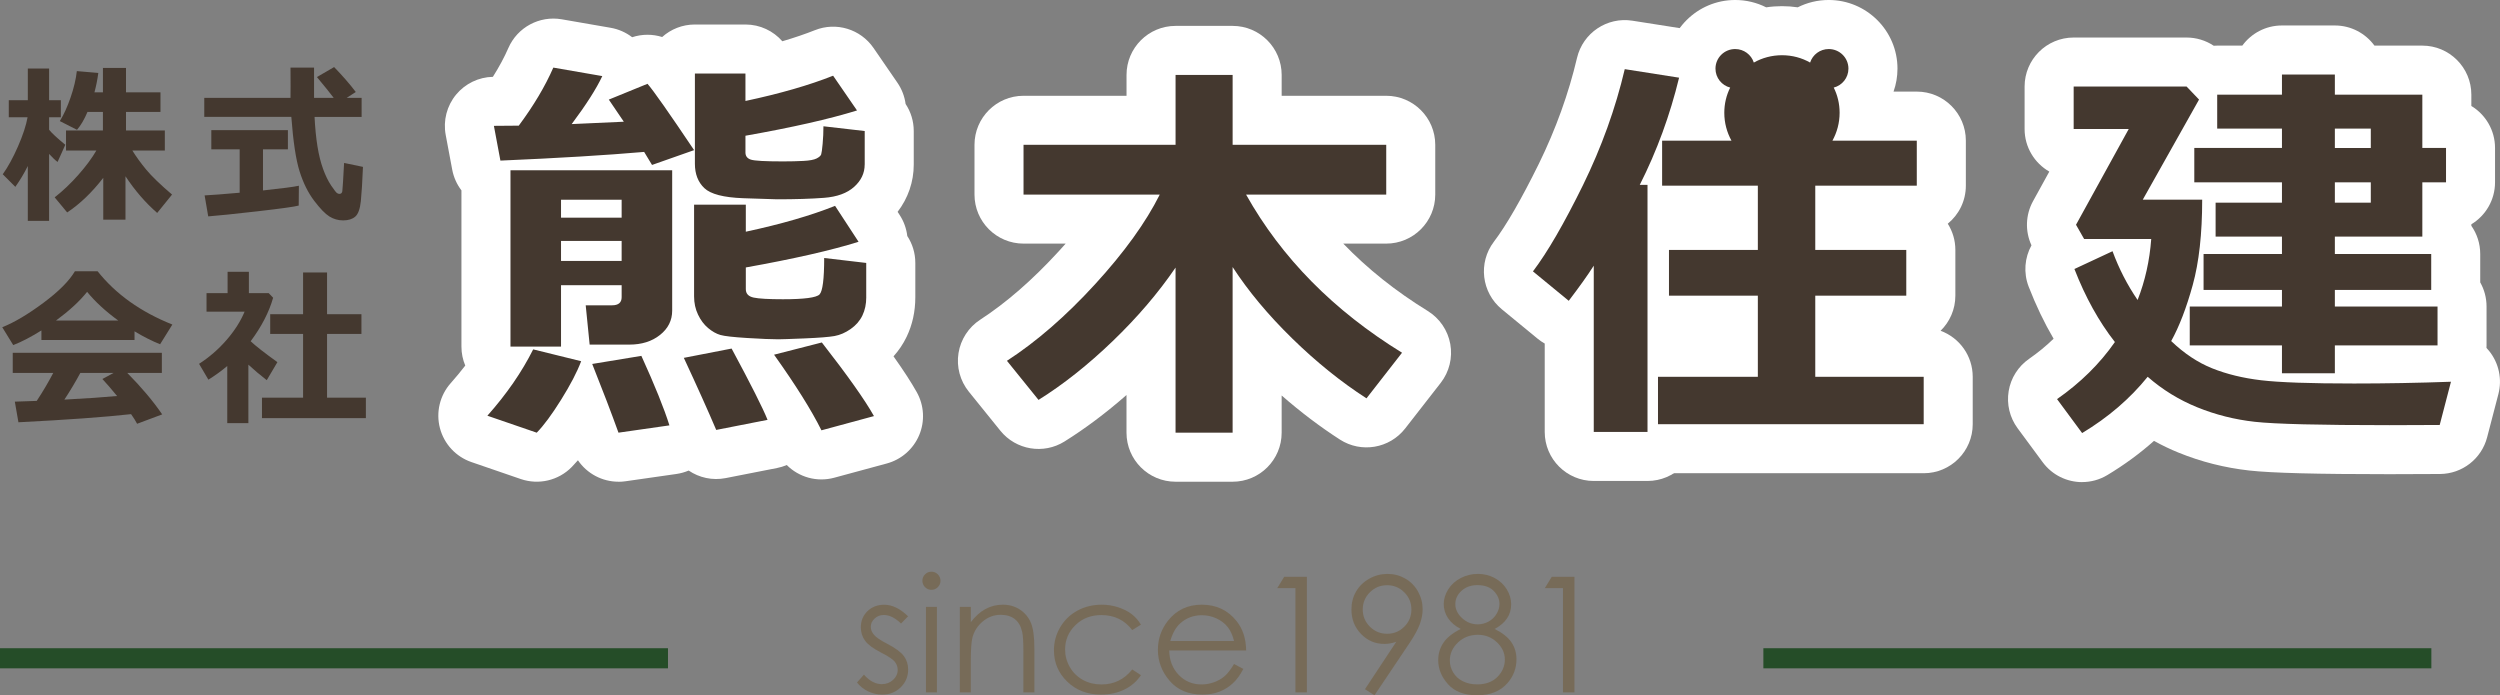 <?xml version="1.0" encoding="UTF-8"?><svg id="_レイヤー_2" xmlns="http://www.w3.org/2000/svg" viewBox="0 0 179.618 49.955"><rect x="0" y="0" width="179.618" height="49.955" fill="#808080" stroke="none"/><defs><style>.cls-1{fill:#254d28;}.cls-2{fill:#fff;}.cls-3{fill:#44382f;}.cls-4{fill:#776b58;}</style></defs><g id="_具"><rect class="cls-1" y="46.573" width="47.993" height="1.445"/><rect class="cls-1" x="126.693" y="46.573" width="47.994" height="1.445"/><path class="cls-4" d="M65.245,44.276l-.508.524c-.423-.41-.836-.615-1.239-.615-.257,0-.476.085-.66.255-.183.169-.275.367-.275.593,0,.2.075.389.226.57.151.184.468.401.95.649.588.305.988.598,1.199.881.208.286.311.608.311.965,0,.504-.177.932-.532,1.281-.354.35-.798.525-1.329.525-.354,0-.693-.077-1.015-.231-.322-.155-.589-.367-.8-.638l.497-.564c.404.455.832.683,1.284.683.317,0,.587-.102.809-.305.223-.203.334-.443.334-.717,0-.226-.074-.427-.221-.604-.147-.173-.479-.392-.996-.654-.555-.286-.932-.568-1.132-.847-.2-.279-.3-.597-.3-.954,0-.467.159-.854.478-1.163.319-.308.721-.462,1.208-.462.565,0,1.135.277,1.708.83Z"/><path class="cls-4" d="M66.919,41.074c.18,0,.333.064.461.191.127.128.191.283.191.464,0,.176-.064.329-.191.457-.127.128-.281.192-.461.192-.176,0-.328-.064-.456-.192-.127-.128-.191-.281-.191-.457,0-.181.064-.336.191-.464.127-.127.279-.191.456-.191ZM66.527,43.604h.79v6.142h-.79v-6.142Z"/><path class="cls-4" d="M68.96,43.604h.79v1.1c.316-.422.666-.737,1.05-.946s.802-.313,1.253-.313c.459,0,.866.116,1.222.35.356.234.618.548.788.943.169.395.254,1.011.254,1.846v3.162h-.79v-2.93c0-.707-.029-1.18-.088-1.418-.092-.406-.267-.712-.527-.917-.26-.205-.599-.308-1.016-.308-.478,0-.906.158-1.285.474-.378.316-.628.708-.748,1.175-.075.304-.113.862-.113,1.671v2.253h-.79v-6.142Z"/><path class="cls-4" d="M81.973,44.88l-.627.39c-.542-.719-1.281-1.079-2.216-1.079-.748,0-1.369.241-1.863.723-.494.481-.742,1.065-.742,1.753,0,.447.114.868.341,1.263.227.395.539.7.936.919.397.217.842.327,1.334.327.903,0,1.639-.36,2.211-1.078l.627.412c-.294.442-.688.785-1.183,1.029-.495.244-1.059.365-1.691.365-.972,0-1.777-.308-2.417-.926-.64-.617-.96-1.368-.96-2.253,0-.595.15-1.146.449-1.657.299-.51.711-.908,1.233-1.194.523-.286,1.109-.429,1.756-.429.406,0,.798.062,1.177.186.379.125.699.286.963.486.264.2.488.454.672.762Z"/><path class="cls-4" d="M88.663,47.708l.666.35c-.219.429-.471.776-.758,1.039-.286.264-.608.464-.966.601-.358.138-.763.206-1.215.206-1.003,0-1.786-.328-2.351-.985-.566-.657-.848-1.4-.848-2.228,0-.779.239-1.473.717-2.083.607-.776,1.419-1.163,2.436-1.163,1.047,0,1.883.396,2.509,1.19.444.562.67,1.261.678,2.1h-5.527c.015.714.243,1.299.684,1.755.441.457.985.685,1.634.685.312,0,.617-.054.913-.163.295-.109.546-.253.754-.434.207-.18.431-.47.673-.871ZM88.663,46.054c-.106-.421-.259-.758-.461-1.01-.202-.253-.468-.456-.8-.61-.332-.155-.681-.232-1.046-.232-.603,0-1.122.193-1.555.581-.317.282-.556.706-.718,1.27h4.579Z"/><path class="cls-4" d="M92.265,41.441h1.631v8.305h-.823v-7.492h-1.305l.497-.813Z"/><path class="cls-4" d="M98.752,49.955l-.683-.44,2.247-3.4c-.301.099-.585.149-.848.149-.661,0-1.221-.238-1.68-.714-.46-.476-.691-1.063-.691-1.759,0-.478.112-.909.333-1.293.223-.383.538-.69.947-.92.407-.23.845-.344,1.312-.344.46,0,.884.111,1.273.333.39.222.696.533.918.931.222.399.333.824.333,1.276,0,.342-.069.701-.206,1.075-.138.374-.383.826-.736,1.352l-2.519,3.754ZM99.66,45.534c.486,0,.899-.17,1.237-.511.339-.34.508-.751.508-1.233s-.169-.893-.511-1.233c-.34-.341-.753-.511-1.239-.511-.482,0-.893.17-1.234.511-.34.34-.511.751-.511,1.233s.171.893.512,1.233c.341.341.754.511,1.237.511Z"/><path class="cls-4" d="M107.385,45.189c.56.279.962.597,1.204.954.244.358.365.764.365,1.22,0,.639-.209,1.204-.626,1.693-.512.599-1.244.898-2.196.898-.918,0-1.614-.262-2.089-.788-.473-.524-.711-1.104-.711-1.735,0-.463.125-.879.373-1.251.249-.37.662-.7,1.243-.991-.407-.211-.711-.472-.915-.784s-.306-.647-.306-1.005c0-.361.109-.714.325-1.058.217-.345.516-.615.899-.813.381-.198.794-.296,1.239-.296.432,0,.834.099,1.203.299.369.2.658.471.866.813.209.343.314.702.314,1.078,0,.377-.099.711-.296,1.005-.198.294-.494.548-.889.762ZM106.185,45.608c-.571,0-1.05.185-1.438.556-.387.37-.581.802-.581,1.296,0,.305.083.592.249.864.165.271.396.48.694.626.296.147.64.22,1.031.22.606,0,1.086-.178,1.444-.535.356-.358.535-.776.535-1.254,0-.463-.189-.874-.567-1.233-.377-.36-.833-.54-1.367-.54ZM106.145,42.039c-.456,0-.834.135-1.134.405-.3.268-.449.589-.449.962,0,.369.161.703.483,1.002.322.299.698.449,1.129.449.275,0,.535-.067.78-.202.245-.136.436-.321.574-.557.138-.235.206-.471.206-.708,0-.335-.136-.644-.407-.926-.271-.282-.665-.424-1.182-.424Z"/><path class="cls-4" d="M111.489,41.441h1.631v8.305h-.823v-7.492h-1.305l.497-.813Z"/><path class="cls-3" d="M1.999,11.925c-.253.514-.553,1.014-.898,1.5l-.904-.904c.378-.526.743-1.194,1.097-2.003.353-.81.583-1.508.687-2.094H.631v-1.223h1.368v-2.278h1.53v2.278h.844v1.223h-.844v.898c.185.237.573.597,1.163,1.079l-.555,1.235c-.177-.132-.379-.325-.609-.578v4.809h-1.53v-3.941ZM7.417,12.78c-.812,1.048-1.675,1.876-2.591,2.483l-.898-1.085c.595-.466,1.163-1.006,1.706-1.621.542-.615.972-1.195,1.29-1.742h-2.181v-1.44h2.651v-1.332h-1.109c-.225.534-.476.962-.753,1.284l-1.235-.627c.281-.45.539-1.015.774-1.696.235-.681.385-1.313.449-1.895l1.543.132c-.068.502-.161.966-.277,1.392h.609v-1.754h1.657v1.754h2.477v1.41h-2.477v1.332h2.79v1.44h-2.332c.269.438.599.893.988,1.365.39.472,1.011,1.072,1.862,1.799l-1.067,1.32c-.84-.731-1.599-1.609-2.278-2.634v3.116h-1.597v-3.001Z"/><path class="cls-3" d="M25.981,8.399h-3.381c.04.792.109,1.495.208,2.109.098.615.233,1.158.404,1.63.171.472.365.871.584,1.196.219.325.361.506.425.543.064.036.118.054.163.054.12,0,.191-.064.211-.193.02-.129.062-.805.127-2.031l1.356.283c-.044,1.085-.095,1.906-.153,2.465-.059.558-.192.928-.401,1.109-.209.181-.498.271-.868.271-.358,0-.687-.094-.988-.28-.301-.187-.668-.565-1.1-1.136-.432-.57-.78-1.272-1.043-2.103-.263-.832-.461-2.137-.594-3.917h-6.255v-1.368h6.195c.004-.205.006-.49.006-.856l-.006-1.32h1.693v2.176h1.41c-.273-.362-.675-.86-1.205-1.495l1.236-.717c.619.639,1.137,1.235,1.555,1.79l-.651.422h1.072v1.368ZM21.474,13.347l-.012,1.422c-.277.08-1.258.217-2.941.41-1.683.193-2.871.315-3.561.367l-.259-1.507c.502-.024,1.342-.088,2.519-.193v-3.116h-2.037v-1.38h5.502v1.38h-1.79v2.953c1.358-.145,2.217-.257,2.579-.338Z"/><path class="cls-3" d="M9.665,24.427H2.976v-.687c-.743.467-1.418.818-2.025,1.054l-.789-1.283c.864-.345,1.847-.928,2.95-1.748,1.103-.82,1.859-1.577,2.269-2.272h1.633c1.306,1.643,3.096,2.919,5.369,3.826l-.88,1.416c-.57-.225-1.183-.535-1.838-.928v.621ZM9.417,29.755c-1.908.213-4.606.407-8.093.584l-.259-1.482,1.573-.054c.426-.643.822-1.312,1.187-2.007H.915v-1.447h10.714v1.447h-2.483c1.025,1.036,1.86,2.029,2.507,2.977l-1.802.674c-.092-.18-.237-.412-.434-.692ZM4.024,23.029h4.471c-.924-.675-1.669-1.362-2.236-2.061-.534.671-1.28,1.358-2.235,2.061ZM4.627,28.711c1.587-.084,2.848-.171,3.784-.259-.394-.482-.745-.89-1.055-1.223l.801-.434h-2.386c-.354.655-.735,1.294-1.145,1.916Z"/><path class="cls-3" d="M17.846,30.399h-1.518v-4.103c-.422.357-.874.685-1.356.982l-.669-1.138c.731-.471,1.387-1.039,1.968-1.706.58-.667,1.015-1.348,1.304-2.043h-2.736v-1.331h1.513v-1.531h1.531v1.531h1.422l.319.331c-.293,1.036-.832,2.079-1.615,3.128.374.35,1.014.849,1.922,1.5l-.765,1.296c-.486-.378-.926-.749-1.32-1.115v4.2ZM26.288,30.043h-7.466v-1.471h2.953v-4.58h-2.362v-1.416h2.362v-3.001h1.723v3.001h2.47v1.416h-2.47v4.58h2.79v1.471Z"/><path class="cls-2" d="M41.755,25.952c-.293.776-.773,1.697-1.44,2.766-.667,1.068-1.251,1.858-1.752,2.369l-3.546-1.219c1.38-1.551,2.478-3.14,3.291-4.767l3.447.851ZM43.273,5.468c-.426.908-1.159,2.057-2.199,3.447l3.745-.17c-.482-.7-.842-1.229-1.078-1.589l2.78-1.135c.416.473,1.532,2.062,3.348,4.766l-3.022,1.064c-.199-.34-.388-.652-.567-.936-2.724.237-6.166.445-10.327.624l-.468-2.497c.633,0,1.229-.005,1.787-.014,1.069-1.437,1.896-2.828,2.483-4.171l3.518.61ZM44.663,20.49h-4.355v4.411h-3.632v-12.668h11.618v10.086c0,.7-.291,1.282-.873,1.745-.581.464-1.317.695-2.206.695h-2.851l-.283-2.823h1.887c.463,0,.695-.194.695-.582v-.865ZM44.663,15.639v-1.291h-4.355v1.291h4.355ZM40.308,18.745h4.355v-1.433h-4.355v1.433ZM48.096,30.562l-3.66.524c-.511-1.419-1.14-3.064-1.887-4.937l3.532-.581c.965,2.119,1.636,3.783,2.015,4.994ZM55.146,30.165l-3.688.724c-.596-1.4-1.371-3.126-2.327-5.178l3.433-.668c1.39,2.582,2.251,4.289,2.582,5.121ZM62.238,21.355c0,.493-.092.93-.277,1.313-.184.383-.466.707-.844.972-.378.264-.766.432-1.163.504-.397.07-1.114.127-2.149.17-1.036.042-1.667.064-1.894.064-.473,0-1.21-.031-2.213-.092-1.003-.062-1.651-.135-1.943-.22-.293-.085-.587-.251-.88-.497-.293-.245-.534-.567-.723-.964-.189-.397-.284-.832-.284-1.305v-6.596h3.717v1.944c2.553-.548,4.69-1.168,6.412-1.858l1.688,2.582c-1.967.615-4.667,1.23-8.1,1.844v1.561c0,.321.187.522.56.603.373.08,1.076.12,2.106.12,1.532,0,2.409-.116,2.631-.347.222-.232.333-1.104.333-2.617l3.021.355v2.468ZM62.125,11.823c0,.615-.253,1.149-.759,1.603-.506.454-1.225.716-2.156.787-.931.071-2.059.106-3.383.106-.217,0-1.028-.026-2.433-.078-1.404-.052-2.334-.293-2.787-.723-.454-.43-.681-1.014-.681-1.752v-6.483h3.632v1.972c2.487-.53,4.586-1.135,6.298-1.816l1.717,2.497c-1.977.615-4.648,1.22-8.015,1.816v1.206c0,.255.13.426.39.511s1.028.128,2.305.128c.53,0,1.019-.012,1.468-.035.449-.023.766-.083.95-.177.184-.095.293-.192.327-.291.033-.099.068-.355.106-.766.037-.411.057-.83.057-1.255l2.965.341v2.412ZM62.792,29.895l-3.773,1.022c-.719-1.447-1.854-3.258-3.405-5.433l3.433-.879c1.844,2.364,3.093,4.127,3.745,5.29Z"/><path class="cls-2" d="M44.434,34.61c-1.172,0-2.261-.585-2.911-1.541-.151.174-.299.336-.445.485-.952.97-2.375,1.305-3.661.864l-3.546-1.219c-1.115-.383-1.964-1.299-2.263-2.439s-.007-2.354.777-3.235c.371-.417.718-.837,1.042-1.26-.176-.419-.274-.88-.274-1.363v-11.224c-.326-.426-.558-.932-.663-1.489l-.468-2.497c-.193-1.03.082-2.093.751-2.899.654-.788,1.617-1.252,2.639-1.273.451-.715.824-1.408,1.113-2.072.65-1.488,2.233-2.337,3.831-2.062l3.518.61c.57.099,1.098.335,1.545.678.712-.234,1.465-.232,2.155-.015.623-.559,1.448-.899,2.351-.899h3.632c1.057,0,2.006.466,2.652,1.204.864-.254,1.647-.521,2.344-.798,1.527-.608,3.273-.078,4.206,1.278l1.717,2.497c.318.462.516.987.589,1.528.371.559.585,1.229.585,1.944v2.412c0,1.238-.406,2.411-1.16,3.396l.146.222c.302.461.487.98.55,1.514.366.557.577,1.223.577,1.933v2.468c0,1.023-.21,1.978-.625,2.841-.247.513-.562.982-.942,1.402.724,1.019,1.277,1.872,1.67,2.573.531.948.596,2.086.175,3.088-.42,1.001-1.279,1.753-2.327,2.037l-3.773,1.022c-1.246.339-2.542-.036-3.415-.911-.223.096-.458.168-.701.215l-3.688.724c-.95.187-1.901-.028-2.658-.542-.279.119-.576.202-.883.246l-3.66.524c-.168.024-.336.036-.502.036Z"/><path class="cls-2" d="M84.459,19.228c-1.239,1.816-2.743,3.575-4.511,5.277-1.769,1.702-3.546,3.111-5.333,4.227l-2.269-2.809c2.128-1.38,4.239-3.215,6.334-5.504,2.095-2.288,3.643-4.435,4.646-6.44h-9.788v-3.575h10.923v-5.022h4.1v5.022h11.036v3.575h-10.071c2.553,4.549,6.288,8.336,11.206,11.363l-2.554,3.277c-1.835-1.182-3.615-2.618-5.341-4.306-1.726-1.688-3.152-3.397-4.277-5.128v11.902h-4.1v-11.859Z"/><path class="cls-2" d="M88.559,34.61h-4.1c-1.946,0-3.523-1.577-3.523-3.523v-2.706c-1.471,1.288-2.963,2.408-4.455,3.34-1.51.943-3.487.611-4.607-.774l-2.269-2.809c-.627-.777-.896-1.782-.739-2.768.157-.985.725-1.859,1.562-2.402,1.867-1.211,3.769-2.869,5.653-4.927.165-.18.326-.36.484-.538h-3.027c-1.946,0-3.523-1.578-3.523-3.523v-3.575c0-1.946,1.578-3.523,3.523-3.523h7.4v-1.498c0-1.946,1.578-3.523,3.523-3.523h4.1c1.946,0,3.523,1.578,3.523,3.523v1.498h7.512c1.946,0,3.523,1.578,3.523,3.523v3.575c0,1.946-1.578,3.523-3.523,3.523h-3.086c1.729,1.799,3.757,3.416,6.068,4.839.853.526,1.443,1.389,1.621,2.375.178.986-.072,2.002-.688,2.792l-2.554,3.277c-1.121,1.438-3.155,1.784-4.688.796-1.422-.917-2.823-1.977-4.186-3.167v2.673c0,1.946-1.578,3.523-3.523,3.523ZM86.168,16.147c.108.06.211.124.311.194.079-.058.16-.112.244-.163-.092-.158-.182-.315-.271-.474-.009-.016-.018-.032-.026-.048-.082.163-.168.327-.257.491Z"/><path class="cls-2" d="M120.638,5.581l-3.904-.613c-.663,2.819-1.663,5.602-3.009,8.35-1.354,2.748-2.544,4.806-3.587,6.18l2.572,2.114c.733-.965,1.339-1.804,1.797-2.523v11.944h3.862V13.283h-.557c1.233-2.438,2.17-5.003,2.826-7.702Z"/><path class="cls-2" d="M118.369,34.556h-3.862c-1.946,0-3.523-1.577-3.523-3.523v-6.35c-.179-.1-.35-.217-.511-.349l-2.572-2.114c-1.462-1.202-1.714-3.345-.569-4.853.89-1.173,1.978-3.059,3.233-5.606,1.215-2.482,2.138-5.042,2.739-7.6.422-1.794,2.155-2.96,3.976-2.674l3.904.613c.973.153,1.838.706,2.384,1.525.547.819.726,1.83.493,2.787-.546,2.248-1.279,4.43-2.188,6.511.012.118.018.239.018.36v17.75c0,1.946-1.578,3.523-3.523,3.523Z"/><path class="cls-2" d="M138.212,27.073v3.404h-19.09v-3.404h7.174v-5.828h-6.385v-3.29h6.385v-4.615h-6.878v-3.235h4.982c-.324-.592-.514-1.268-.514-2.001,0-.648.148-1.261.423-1.811-.606-.155-1.057-.705-1.057-1.36,0-.782.634-1.409,1.416-1.409.62,0,1.156.402,1.339.972.599-.338,1.29-.528,2.022-.528.74,0,1.43.19,2.022.528.183-.57.718-.972,1.338-.972.782,0,1.416.627,1.416,1.409,0,.655-.451,1.205-1.057,1.36.275.549.423,1.163.423,1.811,0,.733-.191,1.409-.515,2.001h6.06v3.235h-7.294v4.615h6.539v3.29h-6.539v5.828h7.787Z"/><path class="cls-2" d="M138.212,34h-19.09c-1.946,0-3.523-1.577-3.523-3.523v-3.404c0-1.398.814-2.605,1.994-3.175-.738-.645-1.205-1.595-1.205-2.653v-3.29c0-.754.237-1.453.64-2.026-.697-.643-1.134-1.566-1.134-2.589v-3.235c0-1.946,1.578-3.523,3.523-3.523h.594c-.184-.519-.283-1.074-.283-1.649,0-2.72,2.216-4.933,4.939-4.933.795,0,1.555.188,2.229.528.748-.113,1.519-.112,2.266-.001.674-.34,1.433-.527,2.228-.527,2.724,0,4.939,2.213,4.939,4.933,0,.575-.099,1.13-.283,1.649h1.672c1.946,0,3.523,1.578,3.523,3.523v3.235c0,1.102-.506,2.086-1.299,2.733.345.545.545,1.19.545,1.883v3.29c0,.987-.406,1.88-1.061,2.52,1.347.495,2.308,1.789,2.308,3.308v3.404c0,1.946-1.578,3.523-3.523,3.523ZM127.922,10.213c.075.039.149.081.221.125-.043-.659.098-1.327.426-1.926.056-.102.082-.2.082-.309,0-.09-.016-.164-.05-.233-.035-.069-.067-.14-.097-.211-.066-.032-.132-.067-.197-.104-.15-.086-.394-.09-.565.008-.061.034-.122.066-.184.097-.029.07-.061.139-.095.207-.035.07-.051.145-.051.236,0,.11.026.208.081.309.307.56.45,1.183.431,1.801Z"/><path class="cls-2" d="M158.221,14.348c0,2.449-.227,4.495-.681,6.135-.453,1.641-.97,2.982-1.546,4.021.927.889,1.908,1.542,2.944,1.958,1.036.416,2.208.702,3.518.858,1.31.156,3.534.234,6.674.234,2.269,0,4.591-.042,6.965-.127l-.809,3.106c-1.286.01-2.492.014-3.618.014-5.003,0-8.225-.081-9.668-.242-1.442-.161-2.821-.508-4.135-1.043-1.314-.534-2.501-1.264-3.56-2.192-1.268,1.57-2.837,2.918-4.71,4.044l-1.802-2.44c1.683-1.173,3.069-2.539,4.156-4.1-1.154-1.475-2.123-3.225-2.908-5.248l2.738-1.277c.463,1.258,1.064,2.426,1.802,3.504.539-1.371.865-2.833.979-4.384h-4.823l-.581-1.021,3.788-6.88h-3.957v-3.05h8.114l.894.936-4.043,7.192h4.27ZM175.13,24.816h-7.377v2h-3.801v-2h-6.625v-2.794h6.625v-1.192h-5.632v-2.582h5.632v-1.248h-4.767v-2.44h4.767v-1.461h-6.298v-2.468h6.298v-1.39h-4.653v-2.44h4.653v-1.447h3.801v1.447h6.285v3.83h1.702v2.468h-1.702v3.901h-6.285v1.248h6.923v2.582h-6.923v1.192h7.377v2.794ZM167.753,9.241v1.39h2.582v-1.39h-2.582ZM167.753,13.099v1.461h2.582v-1.461h-2.582Z"/><path class="cls-2" d="M149.598,34.639c-1.085,0-2.15-.5-2.837-1.431l-1.802-2.44c-.565-.765-.797-1.727-.642-2.665.154-.939.682-1.775,1.463-2.318.643-.448,1.233-.932,1.765-1.449-.672-1.149-1.27-2.397-1.788-3.734-.391-1.008-.288-2.091.199-2.976-.467-1.011-.43-2.19.113-3.175l1.168-2.122c-1.06-.607-1.775-1.75-1.775-3.059v-3.05c0-1.946,1.577-3.523,3.523-3.523h8.114c.701,0,1.378.209,1.952.59.082-.006.164-.009.247-.009h1.806c.641-.877,1.678-1.447,2.847-1.447h3.801c1.169,0,2.205.57,2.847,1.447h3.438c1.946,0,3.523,1.578,3.523,3.523v.814c1.02.617,1.702,1.737,1.702,3.016v2.468c0,1.279-.682,2.399-1.702,3.016v.11c.402.573.638,1.27.638,2.022v2.042c.289.512.454,1.102.454,1.732v2.794c0,.061-.001.122-.005.184.067.071.133.145.195.222.696.868.941,2.015.661,3.093l-.809,3.106c-.402,1.543-1.789,2.624-3.384,2.636-1.295.01-2.51.014-3.644.014-5.182,0-8.472-.086-10.059-.264-1.76-.196-3.466-.627-5.072-1.28-.611-.248-1.204-.532-1.775-.85-1.014.904-2.135,1.725-3.352,2.457-.566.341-1.193.504-1.813.504Z"/><path class="cls-3" d="M41.755,25.952c-.293.776-.773,1.697-1.44,2.766-.667,1.068-1.251,1.858-1.752,2.369l-3.546-1.219c1.38-1.551,2.478-3.14,3.291-4.767l3.447.851ZM43.273,5.468c-.426.908-1.159,2.057-2.199,3.447l3.745-.17c-.482-.7-.842-1.229-1.078-1.589l2.78-1.135c.416.473,1.532,2.062,3.348,4.766l-3.022,1.064c-.199-.34-.388-.652-.567-.936-2.724.237-6.166.445-10.327.624l-.468-2.497c.633,0,1.229-.005,1.787-.014,1.069-1.437,1.896-2.828,2.483-4.171l3.518.61ZM44.663,20.49h-4.355v4.411h-3.632v-12.668h11.618v10.086c0,.7-.291,1.282-.873,1.745-.581.464-1.317.695-2.206.695h-2.851l-.283-2.823h1.887c.463,0,.695-.194.695-.582v-.865ZM44.663,15.639v-1.291h-4.355v1.291h4.355ZM40.308,18.745h4.355v-1.433h-4.355v1.433ZM48.096,30.562l-3.66.524c-.511-1.419-1.14-3.064-1.887-4.937l3.532-.581c.965,2.119,1.636,3.783,2.015,4.994ZM55.146,30.165l-3.688.724c-.596-1.4-1.371-3.126-2.327-5.178l3.433-.668c1.39,2.582,2.251,4.289,2.582,5.121ZM62.238,21.355c0,.493-.092.93-.277,1.313-.184.383-.466.707-.844.972-.378.264-.766.432-1.163.504-.397.07-1.114.127-2.149.17-1.036.042-1.667.064-1.894.064-.473,0-1.21-.031-2.213-.092-1.003-.062-1.651-.135-1.943-.22-.293-.085-.587-.251-.88-.497-.293-.245-.534-.567-.723-.964-.189-.397-.284-.832-.284-1.305v-6.596h3.717v1.944c2.553-.548,4.69-1.168,6.412-1.858l1.688,2.582c-1.967.615-4.667,1.23-8.1,1.844v1.561c0,.321.187.522.56.603.373.08,1.076.12,2.106.12,1.532,0,2.409-.116,2.631-.347.222-.232.333-1.104.333-2.617l3.021.355v2.468ZM62.125,11.823c0,.615-.253,1.149-.759,1.603-.506.454-1.225.716-2.156.787-.931.071-2.059.106-3.383.106-.217,0-1.028-.026-2.433-.078-1.404-.052-2.334-.293-2.787-.723-.454-.43-.681-1.014-.681-1.752v-6.483h3.632v1.972c2.487-.53,4.586-1.135,6.298-1.816l1.717,2.497c-1.977.615-4.648,1.22-8.015,1.816v1.206c0,.255.13.426.39.511s1.028.128,2.305.128c.53,0,1.019-.012,1.468-.035.449-.023.766-.083.95-.177.184-.095.293-.192.327-.291.033-.099.068-.355.106-.766.037-.411.057-.83.057-1.255l2.965.341v2.412ZM62.792,29.895l-3.773,1.022c-.719-1.447-1.854-3.258-3.405-5.433l3.433-.879c1.844,2.364,3.093,4.127,3.745,5.29Z"/><path class="cls-3" d="M84.459,19.228c-1.239,1.816-2.743,3.575-4.511,5.277-1.769,1.702-3.546,3.111-5.333,4.227l-2.269-2.809c2.128-1.38,4.239-3.215,6.334-5.504,2.095-2.288,3.643-4.435,4.646-6.44h-9.788v-3.575h10.923v-5.022h4.1v5.022h11.036v3.575h-10.071c2.553,4.549,6.288,8.336,11.206,11.363l-2.554,3.277c-1.835-1.182-3.615-2.618-5.341-4.306-1.726-1.688-3.152-3.397-4.277-5.128v11.902h-4.1v-11.859Z"/><path class="cls-3" d="M120.638,5.581l-3.904-.613c-.663,2.819-1.663,5.602-3.009,8.35-1.354,2.748-2.544,4.806-3.587,6.18l2.572,2.114c.733-.965,1.339-1.804,1.797-2.523v11.944h3.862V13.283h-.557c1.233-2.438,2.17-5.003,2.826-7.702Z"/><path class="cls-3" d="M138.212,27.073v3.404h-19.09v-3.404h7.174v-5.828h-6.385v-3.29h6.385v-4.615h-6.878v-3.235h4.982c-.324-.592-.514-1.268-.514-2.001,0-.648.148-1.261.423-1.811-.606-.155-1.057-.705-1.057-1.36,0-.782.634-1.409,1.416-1.409.62,0,1.156.402,1.339.972.599-.338,1.29-.528,2.022-.528.74,0,1.43.19,2.022.528.183-.57.718-.972,1.338-.972.782,0,1.416.627,1.416,1.409,0,.655-.451,1.205-1.057,1.36.275.549.423,1.163.423,1.811,0,.733-.191,1.409-.515,2.001h6.06v3.235h-7.294v4.615h6.539v3.29h-6.539v5.828h7.787Z"/><path class="cls-3" d="M158.221,14.348c0,2.449-.227,4.495-.681,6.135-.453,1.641-.97,2.982-1.546,4.021.927.889,1.908,1.542,2.944,1.958,1.036.416,2.208.702,3.518.858,1.31.156,3.534.234,6.674.234,2.269,0,4.591-.042,6.965-.127l-.809,3.106c-1.286.01-2.492.014-3.618.014-5.003,0-8.225-.081-9.668-.242-1.442-.161-2.821-.508-4.135-1.043-1.314-.534-2.501-1.264-3.56-2.192-1.268,1.57-2.837,2.918-4.71,4.044l-1.802-2.44c1.683-1.173,3.069-2.539,4.156-4.1-1.154-1.475-2.123-3.225-2.908-5.248l2.738-1.277c.463,1.258,1.064,2.426,1.802,3.504.539-1.371.865-2.833.979-4.384h-4.823l-.581-1.021,3.788-6.88h-3.957v-3.05h8.114l.894.936-4.043,7.192h4.27ZM175.13,24.816h-7.377v2h-3.801v-2h-6.625v-2.794h6.625v-1.192h-5.632v-2.582h5.632v-1.248h-4.767v-2.44h4.767v-1.461h-6.298v-2.468h6.298v-1.39h-4.653v-2.44h4.653v-1.447h3.801v1.447h6.285v3.83h1.702v2.468h-1.702v3.901h-6.285v1.248h6.923v2.582h-6.923v1.192h7.377v2.794ZM167.753,9.241v1.39h2.582v-1.39h-2.582ZM167.753,13.099v1.461h2.582v-1.461h-2.582Z"/></g></svg>